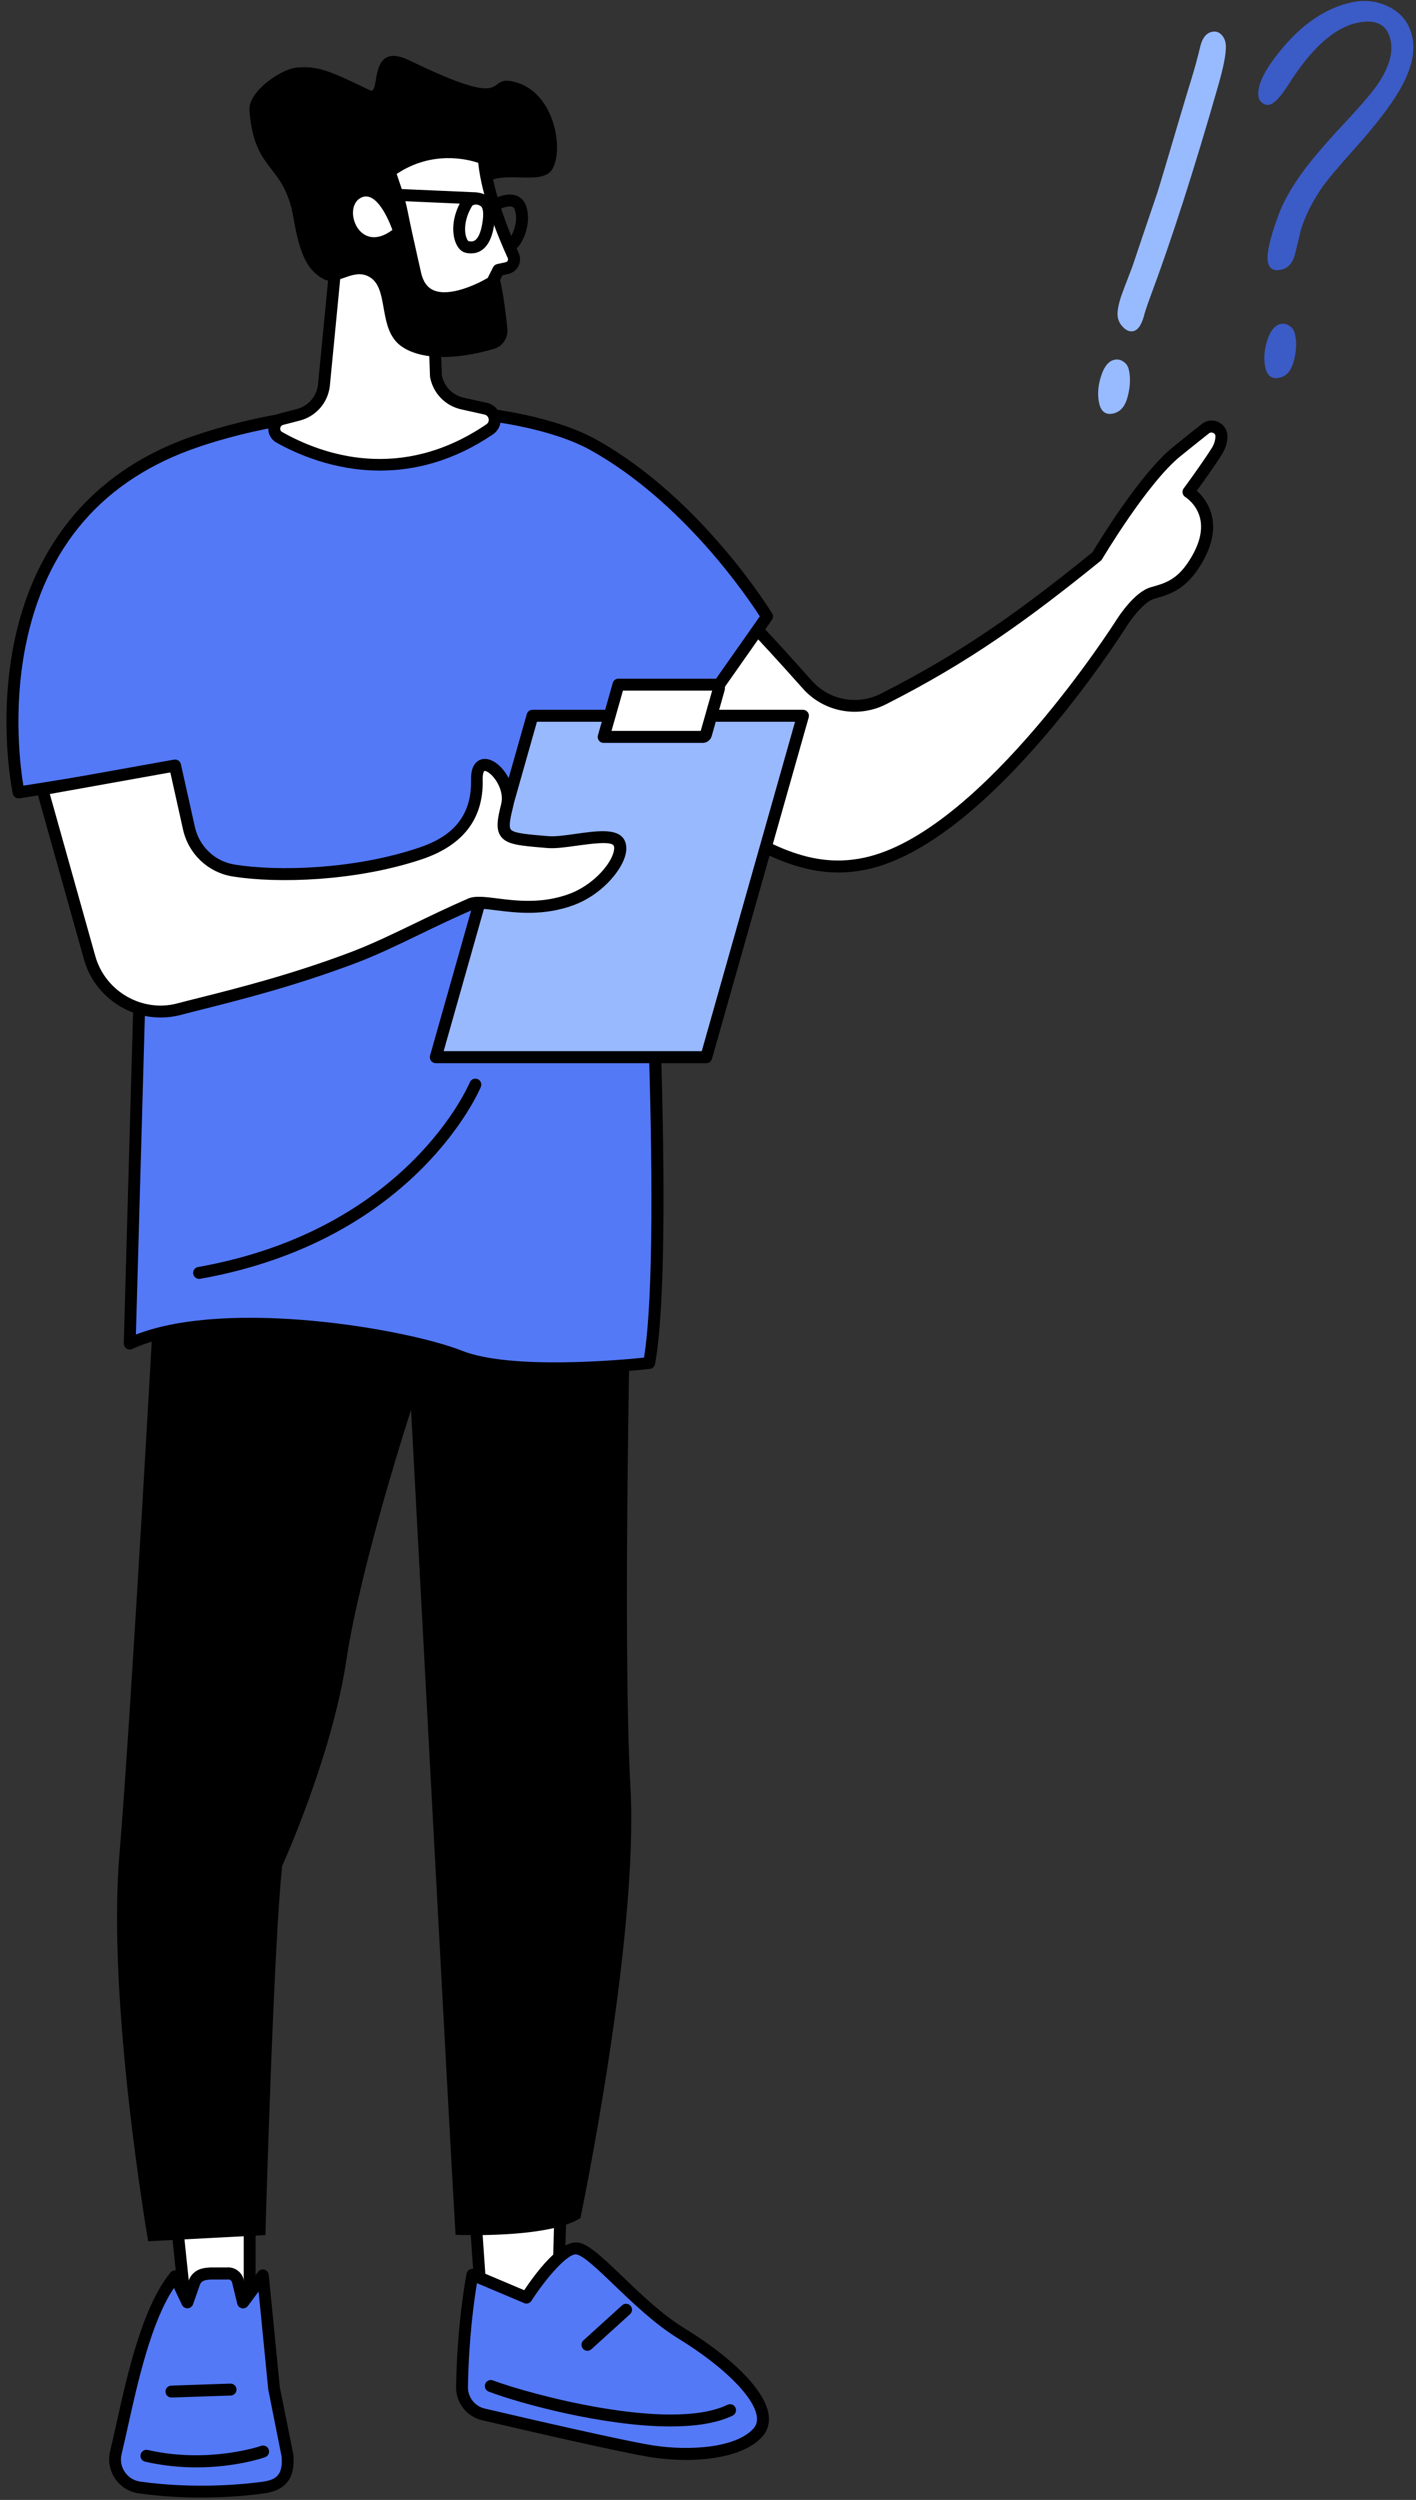 <?xml version="1.0" encoding="UTF-8"?>
<svg width="132px" height="233px" viewBox="0 0 132 233" version="1.1" xmlns="http://www.w3.org/2000/svg" xmlns:xlink="http://www.w3.org/1999/xlink">
    <rect x="0" y="0" width="132" height="233" fill="#333333" stroke="none"/>
    <!-- Generator: Sketch 53.2 (72643) - https://sketchapp.com -->
    <title>piktogramy-09@2x</title>
    <desc>Created with Sketch.</desc>
    <g id="Page-1" stroke="none" stroke-width="1" fill="none" fill-rule="evenodd">
        <g id="New---Dlaczego-my" transform="translate(-1233, -3004)" fill-rule="nonzero">
            <g id="piktogramy-09" transform="translate(1233, 3004)">
                <g id="Group" transform="translate(102, 0)">
                    <path d="M1.902,33.527 C2.24,33.457 2.553,33.546 2.853,33.802 C3.051,33.968 3.179,34.205 3.243,34.512 C3.396,35.234 3.364,36.033 3.134,36.922 C2.904,37.856 2.451,38.393 1.774,38.54 C1.072,38.693 0.632,38.367 0.46,37.568 C0.287,36.769 0.357,35.906 0.67,34.972 C0.951,34.122 1.366,33.642 1.902,33.527 Z M10.972,2.967 C11.311,2.896 11.598,2.973 11.84,3.21 C12.045,3.408 12.172,3.651 12.236,3.945 C12.37,4.578 12.166,5.856 11.617,7.787 C9.364,15.67 7.232,22.313 5.215,27.709 C4.889,28.598 4.698,29.186 4.634,29.474 C4.398,30.311 4.066,30.778 3.632,30.868 C3.326,30.931 3.019,30.816 2.713,30.51 C2.451,30.26 2.285,29.966 2.209,29.627 C2.119,29.199 2.209,28.553 2.489,27.69 C2.566,27.447 2.923,26.494 3.562,24.839 C4.334,22.537 5.106,20.261 5.872,18.01 C6.121,17.237 6.849,14.801 8.055,10.703 C8.483,9.264 8.828,8.126 9.083,7.301 C9.383,6.323 9.657,5.313 9.9,4.284 C10.098,3.516 10.455,3.082 10.972,2.967 Z" id="Shape" fill="#98BAFF"></path>
                    <path d="M24.517,2.129 C22.372,2.589 20.228,4.52 18.089,7.915 C17.368,9.047 16.781,9.667 16.321,9.763 C16.123,9.808 15.919,9.763 15.715,9.629 C15.504,9.481 15.377,9.302 15.332,9.085 C15.121,8.1 15.779,6.668 17.298,4.789 C19.334,2.263 21.574,0.742 24.013,0.217 C25.238,-0.045 26.387,0.09 27.466,0.633 C28.647,1.215 29.374,2.148 29.655,3.44 C29.962,4.885 29.56,6.553 28.443,8.446 C27.6,9.897 26.183,11.732 24.191,13.957 C22.64,15.69 21.651,16.872 21.223,17.505 C20.311,18.841 19.66,20.146 19.27,21.418 C19.085,22.211 18.906,22.965 18.721,23.681 C18.517,24.512 18.083,24.998 17.426,25.139 C16.736,25.286 16.328,25.056 16.194,24.442 C16.04,23.72 16.36,22.275 17.157,20.095 C17.757,18.471 18.811,16.738 20.323,14.884 C21.236,13.771 22.226,12.653 23.285,11.527 C25.047,9.641 26.138,8.343 26.566,7.647 C27.517,6.176 27.874,4.878 27.632,3.759 C27.472,3.024 27.14,2.519 26.623,2.257 C26.106,1.976 25.404,1.937 24.517,2.129 Z M17.387,30.196 C17.726,30.126 18.038,30.215 18.338,30.471 C18.536,30.637 18.664,30.874 18.734,31.181 C18.887,31.903 18.855,32.702 18.626,33.591 C18.396,34.525 17.943,35.062 17.266,35.209 C16.564,35.362 16.123,35.036 15.951,34.237 C15.779,33.438 15.849,32.575 16.162,31.641 C16.436,30.791 16.851,30.311 17.387,30.196 Z" id="Shape" fill="#3B5BC6"></path>
                </g>
                <g id="Group" transform="translate(0, 5)">
                    <g transform="translate(10.166, 111.793)">
                        <g transform="translate(5.718, 88.796)">
                            <polygon id="Path" fill="#FFFFFF" points="0.591 1.571 1.506 10.323 7.389 11.02 7.389 0.645"></polygon>
                            <path d="M7.326,11.569 L1.442,10.873 C1.182,10.841 0.985,10.636 0.953,10.374 L0.038,1.623 C0.006,1.322 0.216,1.054 0.515,1.009 L7.313,0.077 C7.472,0.057 7.631,0.102 7.751,0.211 C7.872,0.319 7.942,0.473 7.942,0.632 L7.942,11.007 C7.942,11.167 7.872,11.32 7.758,11.422 C7.656,11.511 7.523,11.563 7.389,11.563 C7.37,11.575 7.345,11.575 7.326,11.569 Z M1.201,2.057 L2.014,9.825 L6.836,10.394 L6.836,1.284 L1.201,2.057 Z" id="Shape" fill="#000000"></path>
                        </g>
                        <g transform="translate(0, 93.906)">
                            <path d="M14.423,21.138 C11.97,21.483 7.567,21.79 2.846,21.132 C1.296,20.915 0.273,19.407 0.648,17.88 C1.69,13.632 3.094,5.187 6.169,1.457 L7.319,3.865 L7.993,1.955 C8.355,1.182 9.156,1.22 9.454,1.182 L11.004,1.182 C11.487,1.118 11.938,1.444 12.034,1.923 L12.504,3.884 L14.359,1.373 L15.401,11.895 L16.665,18.168 C16.824,20.282 15.846,20.94 14.423,21.138 Z" id="Path" fill="#5479F7"></path>
                            <path d="M2.764,21.688 C1.868,21.56 1.067,21.062 0.559,20.308 C0.057,19.561 -0.114,18.628 0.102,17.753 C0.28,17.031 0.47,16.162 0.673,15.249 C1.696,10.63 3.101,4.306 5.731,1.105 C5.852,0.958 6.036,0.882 6.227,0.907 C6.417,0.933 6.576,1.048 6.659,1.22 L7.23,2.415 L7.453,1.776 C7.459,1.757 7.465,1.744 7.472,1.725 C7.923,0.754 8.863,0.677 9.264,0.645 C9.302,0.645 9.34,0.639 9.365,0.639 C9.391,0.639 9.403,0.639 9.435,0.632 L10.954,0.632 C11.697,0.556 12.402,1.067 12.555,1.795 L12.745,2.594 L13.889,1.041 C14.029,0.856 14.264,0.773 14.48,0.837 C14.702,0.901 14.861,1.092 14.886,1.322 L15.922,11.818 L17.18,18.066 C17.186,18.085 17.186,18.11 17.186,18.13 C17.364,20.244 16.481,21.407 14.48,21.688 C13.425,21.835 11.303,22.078 8.603,22.078 C6.868,22.084 4.873,21.982 2.764,21.688 Z M14.842,12.016 C14.836,11.997 14.836,11.978 14.836,11.959 L13.94,2.875 L12.942,4.223 C12.815,4.395 12.599,4.478 12.383,4.44 C12.173,4.395 12.002,4.235 11.951,4.025 L11.475,2.051 C11.436,1.859 11.252,1.725 11.055,1.75 C11.03,1.75 11.004,1.757 10.985,1.757 L9.467,1.757 C9.435,1.763 9.397,1.763 9.352,1.77 C8.978,1.801 8.66,1.853 8.488,2.191 L7.828,4.069 C7.751,4.28 7.561,4.427 7.332,4.44 C7.097,4.453 6.9,4.325 6.798,4.12 L6.049,2.542 C3.92,5.724 2.675,11.32 1.747,15.498 C1.544,16.418 1.347,17.293 1.169,18.027 C1.029,18.609 1.131,19.196 1.468,19.695 C1.798,20.187 2.325,20.512 2.91,20.595 C8.272,21.343 13.012,20.787 14.334,20.602 C15.547,20.429 16.227,19.995 16.087,18.27 L14.842,12.016 Z" id="Shape" fill="#000000"></path>
                        </g>
                        <path d="M8.145,113.173 C11.811,113.173 14.397,112.278 14.55,112.221 C14.842,112.119 14.988,111.799 14.886,111.512 C14.785,111.218 14.467,111.071 14.181,111.167 C14.13,111.186 9.295,112.847 3.609,111.55 C3.31,111.48 3.012,111.672 2.942,111.972 C2.872,112.272 3.062,112.572 3.361,112.643 C5.07,113.032 6.697,113.173 8.145,113.173 Z" id="Path" fill="#000000"></path>
                        <path d="M5.814,106.663 C5.82,106.663 5.826,106.663 5.833,106.663 L11.348,106.478 C11.652,106.465 11.894,106.21 11.881,105.903 C11.869,105.596 11.621,105.36 11.309,105.366 L5.794,105.552 C5.49,105.564 5.248,105.82 5.261,106.127 C5.267,106.427 5.515,106.663 5.814,106.663 Z" id="Path" fill="#000000"></path>
                        <g transform="translate(33.039, 84.963)">
                            <polygon id="Path" fill="#FFFFFF" points="0.832 0.747 1.715 13.517 8.793 13.517 9.124 0.747"></polygon>
                            <path d="M1.163,13.556 L0.28,0.786 C0.267,0.632 0.324,0.479 0.426,0.364 C0.527,0.249 0.68,0.185 0.832,0.185 L9.124,0.185 C9.276,0.185 9.416,0.249 9.524,0.351 C9.626,0.46 9.683,0.607 9.683,0.754 L9.352,13.524 C9.346,13.824 9.098,14.067 8.8,14.067 L1.715,14.067 C1.423,14.073 1.182,13.85 1.163,13.556 Z M8.552,1.303 L1.423,1.303 L2.23,12.955 L8.253,12.955 L8.552,1.303 Z" id="Shape" fill="#000000"></path>
                        </g>
                        <g transform="translate(31.768, 91.99)">
                            <path d="M1.137,13.696 C1.118,14.904 1.938,15.964 3.113,16.239 C7.186,17.191 16.354,19.311 18.972,19.701 C22.365,20.212 26.92,19.937 28.718,17.938 C30.51,15.945 27.066,12.048 21.558,8.669 C17.434,6.139 13.527,1.003 11.875,0.773 C10.223,0.543 7.141,5.36 7.141,5.36 L2.109,3.232 C2.103,3.232 1.226,7.57 1.137,13.696 Z" id="Path" fill="#5479F7"></path>
                            <path d="M18.883,20.257 C16.233,19.861 6.881,17.695 2.986,16.782 C1.569,16.45 0.559,15.153 0.585,13.69 C0.673,7.583 1.557,3.169 1.563,3.124 C1.595,2.958 1.703,2.817 1.849,2.741 C1.995,2.664 2.173,2.657 2.325,2.721 L6.932,4.67 C7.923,3.181 10.267,-0.013 11.951,0.23 C12.898,0.364 14.086,1.463 16.1,3.399 C17.835,5.066 19.804,6.95 21.844,8.202 C26.45,11.026 29.392,14.041 29.716,16.264 C29.83,17.05 29.627,17.765 29.125,18.321 C27.733,19.874 24.881,20.493 21.99,20.493 C20.935,20.487 19.874,20.404 18.883,20.257 Z M7.605,5.66 C7.459,5.89 7.173,5.979 6.925,5.871 L2.529,4.012 C2.287,5.449 1.76,9.071 1.69,13.703 C1.69,13.703 1.69,13.703 1.69,13.703 C1.677,14.642 2.325,15.479 3.234,15.696 C7.116,16.603 16.437,18.762 19.048,19.152 C22.371,19.65 26.685,19.369 28.299,17.567 C28.578,17.254 28.68,16.884 28.617,16.424 C28.35,14.578 25.465,11.729 21.265,9.154 C19.124,7.838 17.021,5.826 15.331,4.203 C13.908,2.836 12.434,1.418 11.792,1.335 C11.773,1.335 11.754,1.329 11.735,1.329 C10.922,1.322 8.971,3.533 7.605,5.66 Z" id="Shape" fill="#000000"></path>
                        </g>
                        <path d="M52.335,109.359 C54.596,109.359 56.636,109.072 58.129,108.35 C58.409,108.216 58.523,107.883 58.39,107.602 C58.256,107.321 57.926,107.206 57.646,107.34 C52.309,109.921 39.062,106.312 35.783,105.066 C35.498,104.958 35.173,105.098 35.065,105.392 C34.957,105.679 35.104,106.005 35.39,106.114 C38.268,107.206 46.127,109.359 52.335,109.359 Z" id="Path" fill="#000000"></path>
                        <path d="M44.59,102.307 C44.723,102.307 44.856,102.262 44.964,102.16 L48.567,98.895 C48.796,98.691 48.815,98.333 48.605,98.109 C48.402,97.88 48.046,97.86 47.823,98.071 L44.221,101.336 C43.992,101.54 43.973,101.898 44.183,102.121 C44.285,102.243 44.437,102.307 44.59,102.307 Z" id="Path" fill="#000000"></path>
                        <path d="M4.301,2.472 C4.301,2.472 2.109,42.385 0.959,56.171 C-0.191,69.95 3.647,92.098 3.647,92.098 L14.575,91.523 C14.575,91.523 15.325,64.591 16.138,57.117 C16.138,57.117 20.757,46.979 22.123,37.933 C23.489,28.894 28.153,14.61 28.153,14.61 C28.153,14.61 31.94,85.895 32.302,91.498 C32.302,91.498 40.873,91.881 43.941,89.939 C43.941,89.939 49.386,63.946 48.605,49.802 C47.823,35.659 48.681,0.524 48.681,0.524 L4.301,2.472 Z" id="Path" fill="#000000"></path>
                    </g>
                    <g transform="translate(0, 31.941)">
                        <g transform="translate(57.182, 1.916)">
                            <path d="M10.318,16.967 C10.827,16.929 15.09,21.605 18.076,24.959 C19.861,26.964 22.765,27.507 25.16,26.294 C32.588,22.531 38.014,18.698 45.072,12.987 C45.072,12.987 49.317,5.813 52.519,3.226 C53.783,2.204 54.628,1.533 55.187,1.092 C55.791,0.613 56.687,1.06 56.668,1.833 C56.655,2.249 56.541,2.728 56.223,3.226 C55.219,4.81 53.599,7.001 53.599,7.001 C53.599,7.001 57.131,9.097 54.126,13.741 C52.875,15.683 51.623,16.034 50.251,16.418 C48.865,16.807 47.334,19.273 47.334,19.273 C47.334,19.273 35.097,38.655 24.004,41.51 C16.005,43.574 10.382,37.173 0.928,32.331 L10.318,16.967 Z" id="Path" fill="#FFFFFF"></path>
                            <path d="M7.942,37.096 C5.686,35.672 3.355,34.196 0.68,32.829 C0.54,32.759 0.438,32.631 0.4,32.484 C0.356,32.337 0.381,32.171 0.464,32.043 L9.854,16.68 C9.95,16.526 10.109,16.43 10.286,16.418 C10.674,16.386 11.157,16.341 18.502,24.594 C20.109,26.402 22.752,26.901 24.919,25.802 C32.6,21.911 37.982,18.021 44.659,12.617 C45.18,11.748 49.094,5.283 52.188,2.792 C53.459,1.763 54.304,1.092 54.863,0.652 C55.321,0.294 55.924,0.236 56.439,0.498 C56.947,0.76 57.259,1.278 57.24,1.846 C57.227,2.428 57.043,2.996 56.706,3.526 C55.962,4.695 54.908,6.165 54.38,6.886 C54.851,7.302 55.518,8.062 55.785,9.212 C56.128,10.675 55.727,12.297 54.596,14.041 C53.224,16.162 51.794,16.565 50.403,16.954 C49.545,17.197 48.357,18.685 47.804,19.573 C47.302,20.372 35.32,39.172 24.144,42.053 C23.051,42.334 21.996,42.462 20.967,42.462 C16.424,42.456 12.428,39.932 7.942,37.096 Z M55.53,1.527 C54.971,1.961 54.133,2.632 52.868,3.654 C49.78,6.145 45.593,13.198 45.549,13.268 C45.517,13.326 45.473,13.377 45.422,13.415 C38.649,18.896 33.204,22.838 25.408,26.786 C22.79,28.108 19.607,27.507 17.663,25.323 C12.891,19.963 11.144,18.264 10.502,17.727 L1.715,32.107 C4.212,33.417 6.404,34.803 8.527,36.151 C14.029,39.632 18.381,42.379 23.864,40.967 C34.614,38.195 46.743,19.158 46.858,18.973 C47.029,18.705 48.548,16.309 50.098,15.875 C51.445,15.498 52.512,15.197 53.656,13.428 C54.609,11.959 54.959,10.63 54.698,9.48 C54.393,8.139 53.326,7.474 53.319,7.474 C53.186,7.391 53.091,7.257 53.059,7.104 C53.027,6.95 53.065,6.784 53.16,6.663 C53.18,6.644 54.781,4.472 55.765,2.926 C55.994,2.568 56.115,2.191 56.121,1.814 C56.128,1.616 55.988,1.52 55.924,1.495 C55.899,1.482 55.835,1.457 55.753,1.457 C55.683,1.45 55.607,1.463 55.53,1.527 Z" id="Shape" fill="#000000"></path>
                        </g>
                        <g>
                            <path d="M1.735,36.924 C1.735,36.924 -3.615,11.588 18.362,4.178 C31.831,-0.364 48.472,0.696 55.346,4.536 C65.162,10.017 71.503,20.519 71.503,20.519 L59.978,36.924 C59.978,36.924 62.519,78.99 60.512,90.099 C60.512,90.099 48.128,91.549 42.874,89.473 C37.62,87.39 20.351,84.477 12.091,88.291 L13.59,35.033 L1.735,36.924 Z" id="Path" fill="#5479F7"></path>
                            <path d="M42.671,89.984 C37.257,87.837 20.173,85.167 12.326,88.789 C12.154,88.872 11.945,88.853 11.786,88.744 C11.627,88.636 11.532,88.457 11.538,88.265 L13.019,35.678 L1.823,37.467 C1.538,37.511 1.252,37.32 1.194,37.032 C1.137,36.77 -0.152,30.504 1.264,23.215 C2.58,16.443 6.582,7.557 18.184,3.641 C31.876,-0.977 48.592,0.121 55.613,4.044 C65.442,9.531 71.91,20.123 71.973,20.225 C72.088,20.417 72.081,20.653 71.954,20.838 L60.55,37.077 C60.759,40.571 63.015,79.411 61.064,90.188 C61.02,90.431 60.823,90.616 60.581,90.642 C60.289,90.674 56.217,91.146 51.788,91.146 C48.465,91.153 44.952,90.891 42.671,89.984 Z M59.425,36.956 C59.419,36.828 59.451,36.706 59.527,36.598 L70.83,20.506 C69.699,18.743 63.714,9.851 55.073,5.027 C48.402,1.297 31.749,0.249 18.533,4.708 C9.638,7.711 4.193,13.996 2.357,23.4 C1.207,29.296 1.906,34.637 2.179,36.285 L13.501,34.477 C13.667,34.451 13.832,34.496 13.952,34.611 C14.08,34.72 14.143,34.879 14.143,35.045 L12.669,87.441 C21.399,84.056 37.963,86.93 43.077,88.955 C47.607,90.75 57.856,89.818 60.035,89.594 C61.884,78.076 59.451,37.371 59.425,36.956 Z" id="Shape" fill="#000000"></path>
                        </g>
                        <path d="M18.565,82.254 C18.597,82.254 18.629,82.254 18.66,82.248 C38.852,78.658 44.767,64.501 44.825,64.361 C44.939,64.073 44.806,63.748 44.52,63.633 C44.234,63.518 43.91,63.652 43.795,63.939 C43.738,64.073 38.026,77.674 18.464,81.149 C18.159,81.2 17.962,81.494 18.012,81.794 C18.063,82.062 18.298,82.254 18.565,82.254 Z" id="Path" fill="#000000"></path>
                        <g transform="translate(40.028, 26.191)">
                            <g transform="translate(0, 2.555)">
                                <polygon id="Path" fill="#99B9FF" points="25.808 32.842 0.597 32.842 9.607 1.028 34.824 1.028"></polygon>
                                <path d="M0.152,33.18 C0.051,33.04 0.013,32.861 0.064,32.688 L9.079,0.869 C9.149,0.626 9.365,0.466 9.613,0.466 L34.824,0.466 C34.996,0.466 35.161,0.549 35.269,0.69 C35.377,0.83 35.409,1.009 35.358,1.182 L26.342,33.001 C26.272,33.244 26.056,33.404 25.808,33.404 L0.597,33.404 C0.419,33.404 0.254,33.321 0.152,33.18 Z M34.087,1.584 L10.026,1.584 L1.328,32.286 L25.389,32.286 L34.087,1.584 Z" id="Shape" fill="#000000"></path>
                            </g>
                            <g transform="translate(15.249, 0)">
                                <path d="M10.236,5.551 L0.998,5.551 L2.376,0.677 L11.436,0.677 C11.646,0.677 11.792,0.875 11.735,1.073 L10.534,5.321 C10.496,5.462 10.369,5.551 10.236,5.551 Z" id="Path" fill="#FFFFFF"></path>
                                <path d="M0.553,5.89 C0.451,5.749 0.413,5.57 0.464,5.398 L1.843,0.524 C1.912,0.281 2.128,0.121 2.376,0.121 L11.436,0.121 C11.71,0.121 11.964,0.249 12.129,0.466 C12.294,0.684 12.345,0.965 12.269,1.227 L11.068,5.475 C10.96,5.845 10.617,6.107 10.236,6.107 L0.998,6.107 C0.82,6.113 0.654,6.03 0.553,5.89 Z M11.112,1.233 L2.796,1.233 L1.728,4.989 L10.045,4.989 L11.112,1.233 Z" id="Shape" fill="#000000"></path>
                            </g>
                        </g>
                        <g transform="translate(3.177, 33.218)">
                            <path d="M0.781,3.405 L13.139,1.188 L14.435,7.027 C14.893,9.078 16.545,10.649 18.61,10.975 C22.612,11.614 29.817,11.46 35.98,9.397 C37.562,8.867 41.375,7.442 41.267,2.549 C41.197,-0.715 44.723,2.332 44.081,4.919 C43.325,7.966 43.681,7.979 47.881,8.324 C49.768,8.477 53.726,7.212 54.476,8.324 C55.225,9.435 53.154,12.534 50.098,13.664 C45.835,15.249 42.01,13.517 40.688,14.092 C36.343,15.983 33.134,17.81 29.633,19.126 C22.962,21.637 17.11,22.94 13.489,23.892 C9.88,24.837 6.182,22.697 5.172,19.088 L0.781,3.405 Z" id="Path" fill="#FFFFFF"></path>
                            <path d="M4.651,19.254 L0.248,3.558 C0.203,3.405 0.229,3.245 0.311,3.111 C0.394,2.977 0.527,2.887 0.686,2.856 L13.044,0.639 C13.336,0.588 13.616,0.773 13.686,1.067 L14.988,6.906 C15.401,8.745 16.856,10.132 18.711,10.425 C22.771,11.077 29.856,10.866 35.822,8.867 C37.975,8.145 40.822,6.708 40.733,2.562 C40.714,1.584 40.974,0.958 41.514,0.69 C42.004,0.447 42.62,0.588 43.211,1.067 C44.189,1.859 45.022,3.533 44.647,5.059 C44.424,5.954 44.227,6.848 44.431,7.136 C44.691,7.506 45.962,7.608 47.887,7.768 L47.951,7.774 C48.586,7.826 49.564,7.691 50.505,7.557 C52.449,7.283 54.291,7.027 54.959,8.017 C55.162,8.317 55.346,8.854 55.073,9.71 C54.596,11.205 52.767,13.287 50.32,14.195 C47.512,15.236 44.933,14.916 43.052,14.68 C42.143,14.565 41.292,14.463 40.936,14.61 C39.094,15.415 37.467,16.194 35.898,16.954 C33.833,17.951 31.882,18.896 29.849,19.656 C24.29,21.745 19.321,23.004 15.693,23.917 C14.95,24.103 14.27,24.275 13.648,24.441 C13.038,24.601 12.415,24.677 11.811,24.677 C8.565,24.684 5.566,22.518 4.651,19.254 Z M43.173,13.575 C44.939,13.798 47.366,14.099 49.914,13.147 C51.953,12.387 53.593,10.63 53.993,9.365 C54.094,9.039 54.107,8.771 54.018,8.637 C53.739,8.222 51.801,8.496 50.638,8.656 C49.59,8.803 48.599,8.943 47.836,8.88 L47.773,8.873 C45.225,8.662 44.062,8.567 43.503,7.781 C43.014,7.097 43.211,6.107 43.541,4.785 C43.827,3.641 43.096,2.428 42.486,1.936 C42.181,1.686 41.997,1.686 41.978,1.693 C41.94,1.712 41.8,1.916 41.819,2.536 C41.902,6.152 39.99,8.637 36.152,9.927 C30.014,11.984 22.708,12.201 18.514,11.531 C16.214,11.16 14.397,9.442 13.883,7.148 L12.701,1.833 L1.468,3.846 L5.706,18.947 C6.633,22.244 10.058,24.224 13.349,23.362 C13.972,23.195 14.658,23.023 15.401,22.838 C19.004,21.931 23.94,20.685 29.436,18.615 C31.419,17.868 33.35,16.935 35.39,15.951 C36.965,15.191 38.598,14.399 40.466,13.588 C40.746,13.466 41.076,13.422 41.464,13.422 C41.953,13.422 42.512,13.492 43.173,13.575 Z" id="Shape" fill="#000000"></path>
                        </g>
                    </g>
                    <g transform="translate(22.873, 0)">
                        <g>
                            <g transform="translate(1.906, 15.332)">
                                <path d="M6.652,2.836 L5.413,15.6 C5.254,16.916 4.301,17.995 3.018,18.328 L1.48,18.724 C0.673,18.935 0.534,20.014 1.258,20.423 C4.657,22.346 12.44,25.419 20.91,19.65 C21.64,19.101 21.386,17.951 20.497,17.753 L18.336,17.274 C17.066,16.993 16.087,15.977 15.859,14.699 L15.357,0.575 L6.652,2.836 Z" id="Path" fill="#FFFFFF"></path>
                                <path d="M0.985,20.915 C0.457,20.615 0.165,20.033 0.241,19.433 C0.318,18.832 0.75,18.347 1.341,18.194 L2.878,17.797 C3.946,17.516 4.727,16.635 4.86,15.555 L6.099,2.792 C6.125,2.555 6.29,2.364 6.512,2.306 L15.217,0.045 C15.382,8.63892291e-15 15.554,0.038 15.687,0.141 C15.82,0.243 15.903,0.396 15.909,0.569 L16.411,14.648 C16.615,15.689 17.415,16.507 18.457,16.737 L20.617,17.216 C21.246,17.357 21.723,17.836 21.856,18.462 C21.99,19.088 21.755,19.714 21.227,20.116 C17.479,22.672 13.838,23.528 10.649,23.528 C6.303,23.528 2.796,21.937 0.985,20.915 Z M7.167,3.284 L5.966,15.67 C5.775,17.223 4.676,18.475 3.158,18.871 L1.62,19.267 C1.404,19.324 1.353,19.497 1.347,19.573 C1.334,19.644 1.334,19.829 1.531,19.937 C5.197,22.014 12.548,24.677 20.579,19.203 C20.814,19.024 20.789,18.788 20.77,18.692 C20.751,18.615 20.675,18.366 20.376,18.302 L18.216,17.823 C16.723,17.491 15.585,16.309 15.312,14.808 C15.306,14.782 15.306,14.757 15.306,14.725 L14.829,1.297 L7.167,3.284 Z" id="Shape" fill="#000000"></path>
                            </g>
                            <path d="M24.989,2.606 C22.187,1.961 25.262,5.462 15.312,0.639 C11.354,-1.284 12.65,3.91 11.621,3.418 C7.821,1.584 6.779,1.124 4.746,1.303 C3.399,1.418 0.241,3.494 0.381,5.296 C0.832,11.186 3.602,10.125 4.492,15.344 C5.115,19.011 5.915,20.231 7.23,20.979 C8.558,21.733 9.912,20.027 11.424,20.736 C13.374,21.656 12.383,25.118 14.13,26.92 C15.236,28.057 18.089,28.983 23.159,27.52 C23.978,27.284 24.512,26.492 24.423,25.636 C24.309,24.543 24.156,23.163 23.902,21.86 C22.689,15.638 20.814,13.958 21.831,12.572 C23.381,10.451 27.575,12.534 28.623,10.751 C29.709,8.905 28.826,3.488 24.989,2.606 Z" id="Path" fill="#000000"></path>
                            <g transform="translate(12.707, 8.305)">
                                <path d="M0.731,2.683 L1.29,4.325 C1.55,5.098 1.76,5.884 1.912,6.688 C2.198,8.19 2.796,10.751 3.113,12.195 C4.136,16.833 10.299,12.981 10.299,12.981 L10.871,11.85 L11.64,11.684 C11.786,11.652 11.932,11.588 12.046,11.486 C12.326,11.23 12.396,10.834 12.243,10.515 C11.43,8.745 9.778,4.804 9.499,1.469 C9.511,1.469 5.102,-0.505 0.731,2.683 Z" id="Path" fill="#FFFFFF"></path>
                                <path d="M4.422,14.776 C3.469,14.373 2.846,13.543 2.58,12.316 C2.491,11.92 2.383,11.435 2.268,10.911 C1.963,9.563 1.588,7.889 1.379,6.797 C1.233,6.024 1.029,5.257 0.775,4.51 L0.216,2.868 C0.14,2.638 0.216,2.383 0.413,2.236 C4.988,-1.105 9.549,0.875 9.746,0.958 C9.931,1.041 10.058,1.22 10.077,1.425 C10.35,4.721 12.053,8.713 12.771,10.279 C13.025,10.834 12.891,11.486 12.44,11.901 C12.262,12.061 12.034,12.176 11.78,12.233 L11.265,12.348 L10.807,13.243 C10.763,13.332 10.693,13.409 10.604,13.466 C10.477,13.543 8.044,15.051 5.845,15.051 C5.35,15.038 4.86,14.961 4.422,14.776 Z M10.388,11.601 C10.464,11.454 10.604,11.345 10.763,11.307 L11.532,11.141 C11.595,11.128 11.652,11.103 11.684,11.077 C11.78,10.994 11.805,10.86 11.754,10.751 C10.865,8.809 9.346,5.136 8.997,1.872 C8.012,1.54 4.727,0.69 1.398,2.907 L1.817,4.146 C2.09,4.938 2.306,5.762 2.465,6.586 C2.675,7.666 3.05,9.327 3.348,10.668 C3.469,11.192 3.577,11.678 3.666,12.08 C3.857,12.949 4.244,13.492 4.854,13.754 C6.341,14.386 8.876,13.198 9.886,12.597 L10.388,11.601 Z" id="Shape" fill="#000000"></path>
                            </g>
                            <path d="M13.705,16.43 C13.705,16.43 12.37,12.482 10.706,13.466 C9.041,14.45 10.623,18.756 13.705,16.43 Z" id="Path" fill="#FFFFFF"></path>
                        </g>
                        <g transform="translate(11.436, 12.138)" fill="#000000">
                            <path d="M9.054,6.407 C8.685,6.312 8.374,5.986 8.171,5.481 C7.815,4.606 7.783,3.098 8.743,1.482 C8.927,1.169 9.257,0.939 9.657,0.85 C10.134,0.735 10.642,0.83 11.087,1.118 C11.697,1.508 11.932,2.255 11.811,3.399 C11.659,4.81 11.265,5.717 10.61,6.171 C10.318,6.375 9.981,6.478 9.619,6.478 C9.429,6.484 9.244,6.458 9.054,6.407 Z M9.912,1.942 C9.791,1.968 9.715,2.031 9.696,2.063 C8.685,3.756 9.086,5.123 9.359,5.334 C9.696,5.417 9.873,5.328 9.975,5.257 C10.185,5.111 10.553,4.663 10.706,3.284 C10.757,2.824 10.757,2.236 10.49,2.063 C10.229,1.897 10.013,1.916 9.912,1.942 Z" id="Shape"></path>
                            <path d="M10.02,1.904 C10.318,1.904 10.56,1.667 10.572,1.367 C10.585,1.06 10.35,0.799 10.039,0.786 L1.01,0.39 C0.699,0.377 0.445,0.613 0.432,0.926 C0.419,1.233 0.654,1.495 0.966,1.508 L9.994,1.904 C10.001,1.904 10.013,1.904 10.02,1.904 Z" id="Path"></path>
                            <path d="M13.374,6.209 C13.425,6.209 13.47,6.203 13.52,6.19 C13.825,6.107 14.124,5.788 14.404,5.238 C14.607,4.829 15.242,3.399 14.709,1.987 C14.543,1.559 14.245,1.252 13.844,1.099 C12.917,0.754 11.754,1.367 11.621,1.437 C11.354,1.584 11.252,1.923 11.398,2.191 C11.544,2.459 11.881,2.562 12.148,2.415 C12.421,2.268 13.101,2.006 13.457,2.14 C13.527,2.166 13.609,2.217 13.667,2.376 C14.086,3.488 13.419,4.874 13.146,5.136 C12.904,5.245 12.764,5.519 12.841,5.788 C12.904,6.043 13.127,6.209 13.374,6.209 Z" id="Path"></path>
                        </g>
                    </g>
                </g>
            </g>
        </g>
    </g>
</svg>